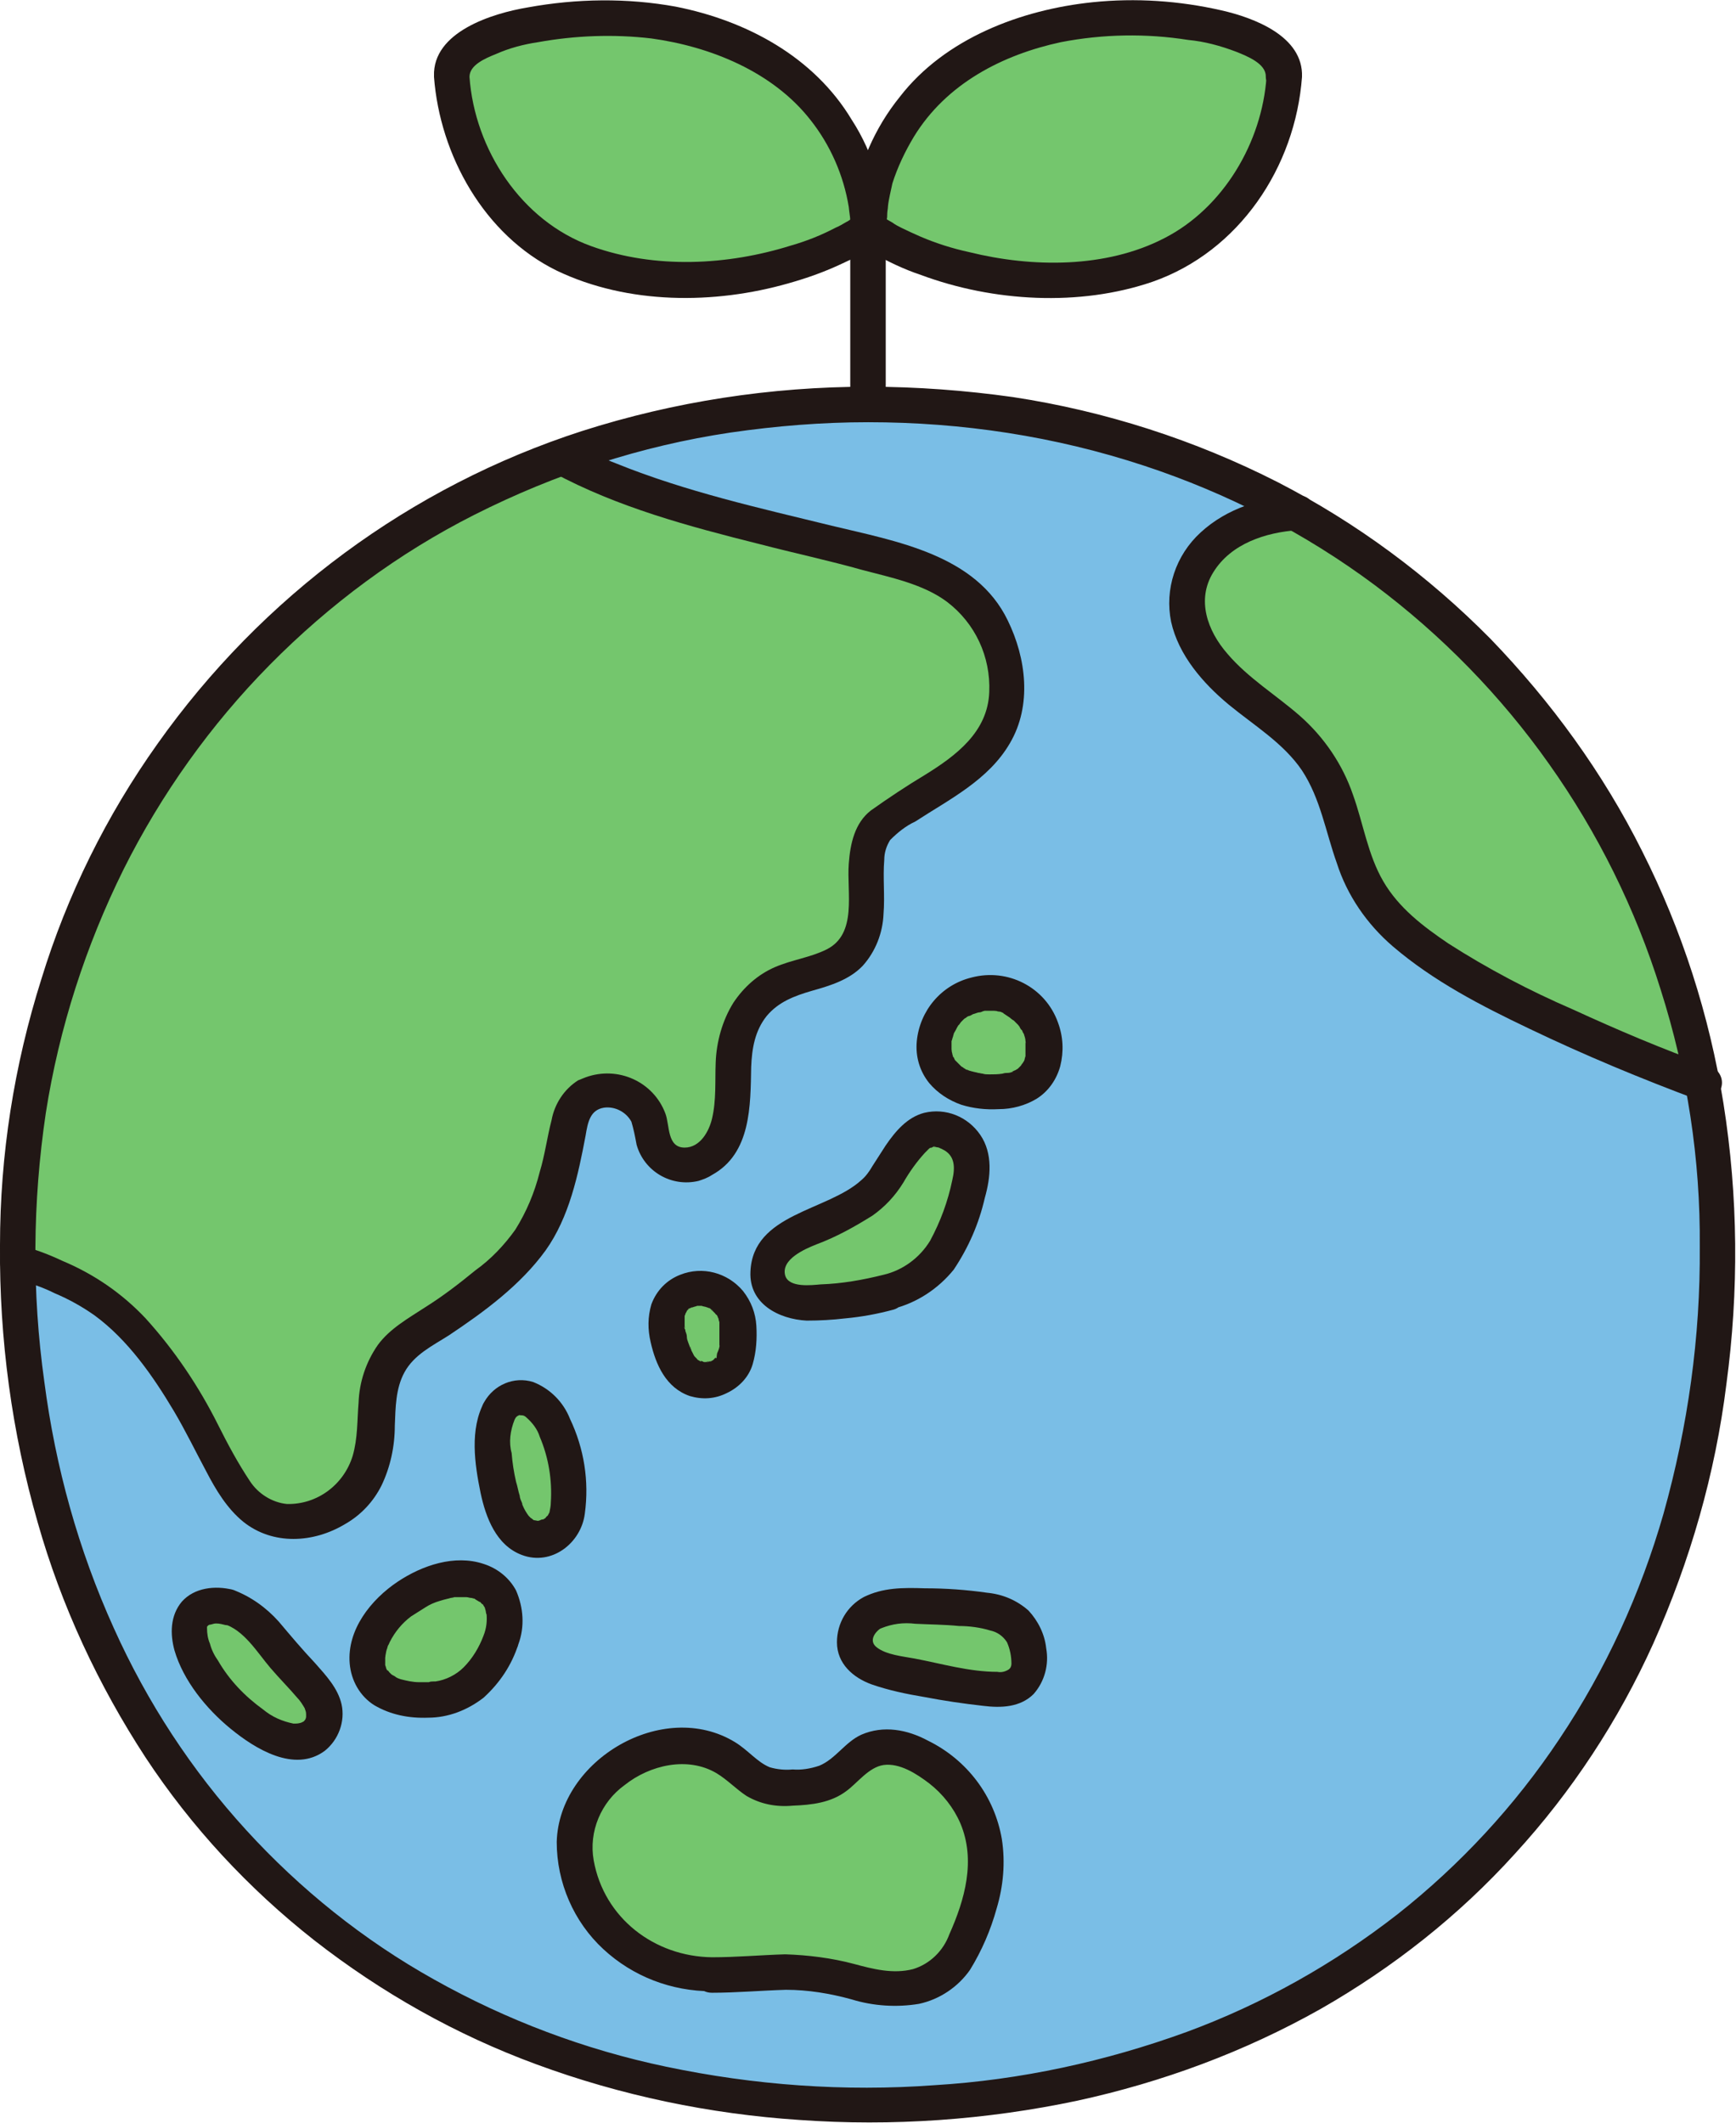<?xml version="1.0" encoding="utf-8"?>
<!-- Generator: Adobe Illustrator 24.3.0, SVG Export Plug-In . SVG Version: 6.00 Build 0)  -->
<svg version="1.1" id="レイヤー_1" xmlns="http://www.w3.org/2000/svg" xmlns:xlink="http://www.w3.org/1999/xlink" x="0px"
	 y="0px" width="234.8px" height="287.1px" viewBox="0 0 234.8 287.1" style="enable-background:new 0 0 234.8 287.1;"
	 xml:space="preserve">
<style type="text/css">
	.st0{fill:#211715;}
	.st1{fill:#74C66D;}
	.st2{fill:#7ABEE6;}
</style>
<path class="st0" d="M115,28.2v54.9c0,3.1,4.8,3.1,4.8,0V28.2C119.8,25.1,115,25.1,115,28.2z"/>
<path class="st1" d="M173.7,10.4c0.1-1.6-0.8-3.1-2.2-3.8c-4.5-2.9-8.8-3.5-15.9-4c-8.6-0.7-17.2,1.3-24.7,5.6
	c-6.1,3.6-9,8.3-11.2,12.8c-1.9,3.9-1.9,7.3-2.2,8.9c-0.1,0.6,0.2,1.2,0.6,1.5c10.5,6.8,28.2,8.8,40,3.2
	C166.9,30.4,173,20.4,173.7,10.4z"/>
<path class="st1" d="M61.1,10.4c-0.1-1.6,0.8-3.1,2.2-3.8c4.5-2.9,8.8-3.5,15.9-4c8.6-0.7,17.2,1.3,24.7,5.6
	c6.1,3.6,9,8.3,11.2,12.8c1.9,3.9,1.9,7.3,2.2,8.9c0.1,0.6-0.2,1.2-0.6,1.5c-10.5,6.8-28.2,8.8-40,3.2
	C67.9,30.4,61.8,20.4,61.1,10.4z"/>
<path class="st0" d="M176.1,10.4c0.2-5.5-6.5-8-10.9-9c-5.7-1.3-11.6-1.7-17.4-1.1c-9.7,1-20,4.9-26.1,12.8
	c-3.4,4.2-5.6,9.3-6.4,14.6c-0.1,0.4-0.1,0.9-0.2,1.3c0.1-0.5,0,0,0,0.1c-0.1,0.3-0.1,0.7-0.1,1.1c0.1,1.8,1.3,2.9,2.7,3.8
	c2.2,1.3,4.5,2.4,6.9,3.2c9.7,3.6,21.4,4.3,31.3,0.9C167.6,34,175.2,22.6,176.1,10.4c0-1.3-1.1-2.4-2.4-2.4c-1.3,0-2.4,1.1-2.4,2.4
	c-0.6,8.8-5.8,17.7-13.8,21.8c-7.9,4.1-17.9,4-26.4,1.9c-2.3-0.5-4.5-1.2-6.6-2.1c-0.9-0.4-1.8-0.8-2.6-1.2
	c-0.4-0.2-0.8-0.4-1.2-0.7c-0.2-0.1-0.5-0.3-0.7-0.4c-0.1-0.1-0.3-0.2-0.4-0.3c0.2,0.2,0.2,0.4,0.2,0.6c0.2,0.2,0,0.2,0.1-0.2
	c0.1-0.3,0.1-0.6,0.1-0.9c0-0.3,0.1-0.7,0.1-1c0.1-1,0.4-2.1,0.6-3.1c0.7-2.2,1.7-4.3,2.9-6.3c4.4-7.2,12-11.1,19.9-12.8
	c5.7-1.1,11.5-1.2,17.2-0.3c2.2,0.2,4.4,0.8,6.5,1.6c1.5,0.6,4,1.6,4,3.3C171.2,13.5,176,13.4,176.1,10.4z"/>
<path class="st0" d="M63.5,10.4c0-1.6,2.1-2.5,3.6-3.1c1.8-0.8,3.7-1.3,5.7-1.6c5-0.9,10.2-1.1,15.3-0.5c8,1.1,16.4,4.5,21.5,11
	c2.7,3.4,4.5,7.5,5.2,11.8c0,0.2,0.3,2.3,0.3,2.3v-0.4c0.3-0.4,0.3-0.5,0.1-0.3c-0.1,0-0.6,0.4-0.7,0.4c-0.5,0.3-1,0.6-1.5,0.8
	c-1.9,1-3.9,1.8-6,2.4c-8.6,2.7-18.4,3.2-27,0.1C70.5,29.9,64.2,20.2,63.5,10.4c0-1.3-1.1-2.4-2.4-2.4c-1.3,0-2.4,1.1-2.4,2.4
	c0.8,10.6,6.8,21.4,16.6,26.2c9.6,4.6,21.3,4.6,31.4,1.7c2.5-0.7,5-1.6,7.3-2.7c2.3-1.1,5.7-2.4,5.7-5.4c0-0.3,0-0.7-0.1-1
	c0-0.1-0.1-0.7,0-0.2c-0.1-0.4-0.1-0.9-0.2-1.3c-0.2-1.4-0.4-2.7-0.8-4.1c-0.8-2.6-1.9-5.1-3.4-7.4C110.1,7.7,101,2.8,91.4,0.9
	C84.8-0.3,78-0.2,71.4,1c-4.8,0.8-12.9,3.3-12.7,9.3C58.8,13.4,63.6,13.5,63.5,10.4z"/>
<path class="st2" d="M117.4,54.7c-68,0-115,52.5-115,113.9c0,68.7,48,116.1,115,116.1s115-47.3,115-116.1
	C232.4,107.2,185.4,54.7,117.4,54.7z"/>
<path class="st1" d="M134.2,99.9c0.1-0.1,0.1-0.2,0.2-0.2c2.7-4.3,2.1-9.6,0.1-14.1c-1.8-3.9-5.1-7-9.2-8.4
	c-12.1-4.5-34.9-7.5-49.3-15.4c-45,16.3-73.7,58.9-73.7,106.9c0,0.7,0,1.3,0,2c4.2,1.2,8.2,3,11.8,5.4c3.8,3.1,7,6.7,9.6,10.8
	c2.8,4.2,4.8,8.7,7.3,13c0.9,1.8,2.2,3.3,3.8,4.5c4.8,3.4,11.8,0.5,14.5-4.2c2.9-5,0.5-11.4,3.7-16.3c1.3-2,3.5-3.3,5.5-4.6
	c2.1-1.3,4-2.8,6-4.2c3.4-2.6,7-5.8,8.9-9.8c1.3-3,2.3-6.1,3-9.3c0.6-2.4,0.7-6.5,3.2-7.8c2.9-1.5,6.5-0.4,8,2.5
	c0.3,0.7,0.6,1.4,0.6,2.1c0,1.5,0.7,2.9,1.8,3.9c1.7,1.2,4,1.2,5.7-0.1c2.8-2.1,3.4-5.5,3.5-8.8c0.1-2.7-0.1-5.4,0.7-8
	c0.9-3,3-5.4,5.8-6.7c3.1-1.5,7-1.6,9.4-4c3.6-3.7,1.3-9.7,2.6-14.7c0.3-1.1,0.9-2,1.7-2.8c1.7-1.3,3.5-2.5,5.3-3.6
	C128.1,105.6,131.9,103.4,134.2,99.9z"/>
<path class="st1" d="M167,71.7c0.7-0.4,1.4-0.7,2.1-1c2.1-0.7,4.2-1.2,6.4-1.3c28.9,16.3,48.7,44.5,54.9,77.1
	c-9.1-3.2-27.8-11.4-34.2-15.7c-4.1-2.8-8.4-5.7-11-10c-3.2-5.4-3.4-12.2-6.8-17.5c-2.7-4.2-7.1-6.9-10.9-10.1s-7.3-7.6-6.9-12.6
	C160.8,76.8,163.5,73.6,167,71.7z"/>
<path class="st0" d="M175.5,67c-4.8,0.3-9.5,1.7-13.1,5c-3.4,3.1-4.9,7.7-4,12.1c1,4.5,4.3,8.3,7.8,11.2c3.4,2.8,7.4,5.2,9.9,8.9
	c2.5,3.8,3.2,8.3,4.7,12.5c1.4,4.4,4.1,8.3,7.6,11.3c5.5,4.7,11.9,8,18.4,11.1c7.5,3.6,15.2,6.8,23,9.7c1.3,0.4,2.6-0.4,3-1.7
	c0.4-1.3-0.4-2.6-1.7-3l0,0c-6.2-2.2-12.3-4.8-18.4-7.6c-5.8-2.5-11.5-5.5-16.8-8.9c-3.4-2.3-6.7-4.8-8.8-8.4
	c-2.1-3.6-2.7-7.8-4.1-11.7c-1.4-4.1-3.9-7.8-7.2-10.7c-3.2-2.8-7-5.1-9.8-8.4c-2.7-3.1-4.2-7.3-1.9-11c2.4-3.9,7.1-5.4,11.4-5.7
	C178.6,71.7,178.6,66.9,175.5,67L175.5,67z"/>
<path class="st1" d="M30.8,217.3c-0.9-0.2-1.7-0.3-2.6-0.1c-0.6,0.1-1.2,0.4-1.7,0.8c-0.8,0.9-1.2,2.1-0.9,3.3
	c0.4,2,1.2,3.9,2.4,5.5c1.4,2.1,3.1,3.9,5.1,5.5c1.9,1.5,4.4,3.2,6.9,3.2c2,0.2,3.7-1.2,3.9-3.2c0.1-0.5,0-1-0.2-1.5
	c-0.4-1.2-1-2.3-1.9-3.2c-0.9-1.1-1.9-2.1-2.8-3.1c-1.8-1.9-3.3-4.2-5.4-5.9C32.7,218.1,31.8,217.6,30.8,217.3z"/>
<path class="st1" d="M118,218.1c-1,0.5-1.8,1.4-2.2,2.5c-0.3,0.8-0.3,1.8,0,2.6c0.4,0.8,1,1.5,1.9,1.9c1.9,1,4.2,1.2,6.3,1.7
	c3.3,0.8,6.7,1.3,10.1,1.6c1.3,0.2,2.7-0.1,3.9-0.8c2-1.6,1.4-4.9,0.3-6.9c-1.3-2.5-4.3-2.9-6.8-3.2c-2.4-0.3-4.8-0.2-7.2-0.4
	C122,216.9,119.9,217.2,118,218.1z"/>
<path class="st1" d="M120.1,174.7c-2.6,0.7-5.3,1.1-7.9,1.3c-2.4,0.2-5.9,0.6-7.7-1.6c-1-1.5-1-3.5,0.1-4.9c1.4-2.1,3.8-2.9,6.1-3.9
	c2.6-1,5-2.4,7.2-4c3.3-2.7,5.3-11.6,11.3-8c3.3,2,2.3,6,1.3,9c-0.7,2.6-1.8,5.2-3.3,7.5C125.4,172.7,123.1,173.8,120.1,174.7z"/>
<path class="st1" d="M99.5,183.8c0.4-1.4,0.5-3,0.4-4.4c0-2.5-1.8-4.6-4.3-5.1c-1.7-0.3-3.4,0.3-4.6,1.5c-1.1,1.4-1,3.4-0.6,5.1
	s1,3.7,2.4,4.8c1.8,1.5,4.5,1.2,6-0.7C99.1,184.7,99.3,184.3,99.5,183.8z"/>
<path class="st1" d="M96.3,267.1c-9.5-0.1-17.7-6.7-18.5-16.6c-0.6-6.5,4.8-12,10.7-13.7c3-1,6.2-0.7,9,0.6c3.9,2,4.3,4.7,9.3,4.4
	c1.8,0,3.6-0.3,5.3-0.9c2.3-1.2,3.7-3.7,6.3-4.4c1.7-0.4,3.4-0.2,5,0.6c3.3,1.5,6,3.9,7.9,7c1.7,3,2.3,6.4,1.9,9.8
	c-0.4,2.6-1.2,5.2-2.2,7.7c-0.7,2.1-1.9,4-3.5,5.5c-1.9,1.5-4.2,2.2-6.6,2c-3-0.1-5.6-1.1-8.5-1.7C107,266.2,101.7,267.2,96.3,267.1
	z"/>
<path class="st1" d="M67.6,190.8c0.4-0.8,1.2-1.4,2.1-1.7c1.4-0.3,2.8,0.2,3.7,1.3c1.4,1.8,2.4,3.9,2.9,6.1c0.7,2.7,0.9,5.4,0.5,8.2
	c-0.4,2.3-2.5,3.8-4.7,3.4c-0.4-0.1-0.8-0.2-1.2-0.4c-2.5-1.4-3.3-5.8-3.8-8.4c-0.4-2.3-0.4-4.6,0-6.9
	C67.1,191.9,67.3,191.3,67.6,190.8z"/>
<path class="st1" d="M67.8,221.8c0.3-1,0.5-2.1,0.5-3.1c-0.2-4.9-5.1-6-9.1-4.7c-3.6,1.2-7.1,3.6-8.7,7.1c-1.3,2.9-1.1,6.2,2.1,7.8
	c2.2,0.9,4.7,1.2,7,0.8c2.1-0.3,4.1-1.4,5.4-3.1C66.2,225.1,67.2,223.5,67.8,221.8z"/>
<path class="st1" d="M132.1,134.5c-1.4,0.3-2.6,1-3.6,2c-2,2-2.6,5.1-1.5,7.7c1.9,3.2,5.7,3.8,9.5,3.3c2.5-0.2,4.6-2.2,4.8-4.7
	c0.3-1.9-0.2-3.8-1.3-5.3c-0.9-1.2-2-2.1-3.4-2.7C135.1,134.2,133.6,134.1,132.1,134.5z"/>
<path class="st0" d="M1.8,172.9c1.9,0.5,3.8,1.1,5.6,2c1.9,0.8,3.7,1.8,5.4,3c4.5,3.3,7.9,8.2,10.7,12.9c1.6,2.7,2.9,5.4,4.4,8.2
	c1.3,2.5,2.8,5,5,6.8c4,3.2,9.5,2.9,13.8,0.3c2.1-1.2,3.8-3,4.9-5.2c1.2-2.5,1.8-5.3,1.8-8.1c0.1-2.4,0.1-5,1.3-7.2
	c1.3-2.4,3.8-3.6,6-5c4.8-3.2,9.7-6.8,13.1-11.5c3.2-4.5,4.4-10.2,5.4-15.5c0.3-1.8,0.6-3.5,2.5-3.8c1.5-0.2,3,0.6,3.7,1.9
	c0.3,1,0.5,2,0.7,3.1c1,3.6,4.7,5.8,8.4,4.9c0.6-0.2,1.2-0.4,1.8-0.8c5.3-2.9,5.2-9.4,5.3-14.6c0.1-2.5,0.5-4.9,2.1-6.9
	c1.6-1.9,3.7-2.7,6.1-3.4c2.5-0.7,5.1-1.5,6.9-3.4c1.7-1.9,2.7-4.4,2.8-7c0.2-2.4-0.1-4.9,0.1-7.3c0-1,0.3-1.9,0.8-2.7
	c1-1,2.1-1.9,3.4-2.5c4.6-3,9.9-5.6,12.8-10.6c3-5.1,2.2-11.5-0.3-16.6c-4.3-8.9-15.1-10.7-23.8-12.8c-9.8-2.4-19.7-4.6-29.1-8.4
	c-2.1-0.8-4.2-1.8-6.2-2.9c-2.7-1.5-5.1,2.7-2.4,4.1c8.7,4.7,18.4,7.3,28,9.7c4.6,1.2,9.3,2.2,13.9,3.5c3.8,1,8.2,1.9,11.4,4.3
	c3.8,2.9,5.9,7.4,5.7,12.2c-0.2,5.4-4.5,8.6-8.7,11.2c-2.5,1.5-4.9,3.1-7.3,4.8c-2.2,1.7-2.8,4.5-3,7.2c-0.3,3.9,1.2,9.5-3,11.6
	c-2.2,1.1-4.7,1.4-7,2.4c-2.3,1-4.2,2.7-5.6,4.8c-1.5,2.4-2.3,5.3-2.4,8.1c-0.1,2.5,0.1,5.1-0.5,7.6c-0.4,1.7-1.6,3.9-3.7,3.9
	c-2.4,0-2-3-2.6-4.6c-1.6-4.3-6.4-6.5-10.8-4.9c-0.3,0.1-0.7,0.3-1,0.4c-1.9,1.2-3.2,3.2-3.6,5.4c-0.6,2.3-0.9,4.7-1.6,7
	c-0.7,2.8-1.8,5.4-3.3,7.8c-1.5,2.1-3.3,4-5.4,5.5c-2.2,1.8-4.4,3.5-6.8,5c-2.3,1.5-4.8,2.9-6.4,5.1c-1.6,2.3-2.5,5-2.6,7.8
	c-0.2,2.4-0.1,4.8-0.8,7.2c-1.2,3.9-4.8,6.6-8.9,6.5c-2-0.2-3.9-1.4-5-3.1c-1.6-2.4-3-5-4.3-7.6c-2.6-5.2-5.9-10.1-9.8-14.4
	c-3.2-3.4-7-6-11.3-7.8c-1.9-0.9-3.8-1.6-5.8-2.1C0,167.6-1.2,172.3,1.8,172.9L1.8,172.9z"/>
<path class="st0" d="M31.5,215c-2.4-0.6-5.2-0.3-6.9,1.6c-1.6,1.9-1.6,4.4-1,6.6c1.2,4.1,4.3,7.9,7.6,10.6s8.6,6,12.7,3
	c1.9-1.5,2.8-4,2.3-6.3c-0.5-2.2-2.1-3.9-3.6-5.6c-1.7-1.8-3.3-3.7-4.9-5.6C36,217.4,33.9,215.9,31.5,215c-3-0.9-4.2,3.7-1.3,4.6
	c2.8,0.8,4.6,3.9,6.4,6c1.2,1.4,2.5,2.7,3.6,4c0.4,0.4,0.7,0.9,1,1.4c0.1,0.3,0.2,0.5,0.2,0.8c0-0.2,0,0.5,0,0.4
	c0,0.1-0.1,0.3-0.1,0.4c0.1-0.3-0.1,0.1-0.1,0.1c0.1-0.2-0.1,0.1-0.1,0.1c0,0,0.5-0.3-0.2,0.1c-0.4,0.2-0.8,0.2-1.2,0.2
	c-1.5-0.3-2.9-0.9-4.1-1.9c-2.5-1.8-4.6-4-6.1-6.6c-0.5-0.7-0.9-1.5-1.1-2.3c-0.3-0.7-0.4-1.4-0.4-2.1c0,0.3,0-0.1,0-0.1L28,220
	c-0.1,0.1-0.1,0.1,0,0c0.1-0.1,0.1-0.2,0.4-0.3c-0.2,0.1,0.5-0.1,0.5-0.1c0.4-0.1,0.9,0,1.3,0.1c1.3,0.4,2.6-0.4,3-1.7
	C33.5,216.7,32.8,215.4,31.5,215L31.5,215L31.5,215z"/>
<path class="st0" d="M116.8,216c-2.2,1.2-3.6,3.5-3.6,6.1c0,2.9,2.2,4.8,4.7,5.7c2.3,0.8,4.7,1.3,7.1,1.7c2.6,0.5,5.3,0.9,8,1.2
	c2.4,0.3,5,0.2,6.8-1.6c1.5-1.7,2.1-4,1.7-6.2c-0.2-1.9-1.1-3.7-2.4-5.1c-1.6-1.4-3.5-2.2-5.6-2.4c-2.8-0.4-5.6-0.6-8.4-0.6
	C122.1,214.7,119.4,214.7,116.8,216c-1.1,0.7-1.5,2.1-0.9,3.3c0.7,1.1,2.1,1.5,3.3,0.9c1.5-0.6,3-0.8,4.6-0.6c2,0.1,3.9,0.1,5.9,0.3
	c1.4,0,2.9,0.2,4.2,0.6c1,0.2,1.8,0.8,2.3,1.6c0.4,0.9,0.6,1.9,0.6,2.9c0,0.3-0.1,0.6-0.4,0.8c-0.5,0.3-1,0.4-1.5,0.3
	c-3.8,0-7.5-1.1-11.2-1.8c-1.6-0.3-3.8-0.5-5.1-1.5c-1.2-0.9-0.2-2.2,0.7-2.7C121.9,218.6,119.5,214.5,116.8,216z"/>
<path class="st0" d="M117.4,52.3c-13.1,0-26.2,2-38.7,6c-23.2,7.5-43.3,22.4-57.4,42.3c-6.9,9.7-12.2,20.4-15.7,31.8
	C1.9,144.1,0,156.2,0,168.4c-0.1,12.7,1.6,25.3,5.1,37.5c3.2,11.3,8.2,22,14.6,31.8c6.2,9.4,13.9,17.7,22.8,24.7
	c9.1,7.1,19.2,12.8,30.1,16.8c11.4,4.2,23.4,6.7,35.5,7.5c12.6,0.9,25.3,0,37.6-2.6c11.5-2.5,22.6-6.6,32.9-12.4
	c9.8-5.6,18.7-12.6,26.3-21c7.7-8.4,14-18,18.7-28.4c5-11.2,8.4-23,9.9-35.1c1.7-12.6,1.6-25.4-0.4-38c-1.9-11.9-5.6-23.4-11-34.1
	c-5.3-10.6-12.3-20.2-20.5-28.7c-8.4-8.5-18.1-15.7-28.8-21.2c-11.2-5.7-23.3-9.6-35.8-11.5C130.6,52.8,124,52.3,117.4,52.3
	c-3.1,0-3.1,4.8,0,4.8c12.7,0,25.3,1.9,37.4,5.9c11.2,3.7,21.7,9.1,31.1,16.1c9.1,6.8,17.1,15,23.6,24.2
	c6.6,9.3,11.7,19.6,15.1,30.5c3.6,11.3,5.4,23,5.3,34.8c0.1,12.2-1.6,24.3-4.9,36.1c-3.1,10.8-7.8,21.1-14.1,30.5
	c-6,9-13.4,17-21.9,23.7c-8.6,6.7-18.2,12.1-28.5,15.9c-11,4-22.5,6.5-34.1,7.2c-12.2,0.9-24.4,0-36.3-2.5
	c-11-2.3-21.6-6.3-31.4-11.8c-9.5-5.3-18.1-12.2-25.4-20.2c-7.4-8.1-13.4-17.3-17.9-27.3c-4.8-10.6-7.9-21.8-9.4-33.3
	c-1.7-12.1-1.6-24.3,0.2-36.4c1.8-11.5,5.4-22.6,10.5-32.9c5.1-10.2,11.8-19.6,19.8-27.7c8.1-8.2,17.4-15.1,27.7-20.3
	c10.9-5.5,22.5-9.3,34.6-11.1c6.2-0.9,12.4-1.4,18.6-1.4C120.5,57.1,120.5,52.3,117.4,52.3z"/>
<path class="st0" d="M119.5,172.4c-2.8,0.7-5.6,1.2-8.5,1.3c-1.2,0.1-4.3,0.5-4.8-1.2c-0.6-2.2,2.7-3.6,4.2-4.2
	c2.7-1,5.2-2.4,7.6-3.9c1.7-1.2,3.1-2.7,4.2-4.5c0.8-1.4,1.8-2.8,2.9-4c0.1-0.1,0.2-0.2,0.3-0.3c0.6-0.5-0.4,0.3,0.2-0.2
	c0.1-0.1,0.2-0.2,0.4-0.2c-0.5,0.2,0.1,0,0.2-0.1s0.5-0.1,0,0c0,0,0.7,0,0.4,0s0.4,0.1,0.4,0.1c-0.1,0,0.7,0.3,0.4,0.2
	c1.8,0.8,1.8,2.5,1.4,4.2c-0.6,2.9-1.6,5.6-3,8.2C124.4,170.1,122.1,171.8,119.5,172.4c-2.9,0.9-1.7,5.6,1.3,4.6
	c3.2-0.8,6.1-2.7,8.2-5.3c2-3,3.4-6.2,4.2-9.7c0.8-2.8,1.1-6-0.6-8.5c-1.7-2.5-4.7-3.7-7.6-3c-2.3,0.6-3.9,2.5-5.2,4.4
	c-0.6,0.9-1.2,1.9-1.8,2.8c-0.4,0.7-0.9,1.4-1.5,1.9c-4.6,4.2-14.7,4.5-15,12.4c-0.2,4.3,3.8,6.4,7.6,6.6c1.8,0,3.5-0.1,5.2-0.3
	c2.2-0.2,4.4-0.6,6.6-1.2C123.7,176.2,122.5,171.5,119.5,172.4z"/>
<path class="st0" d="M101.8,184.5c0.5-1.7,0.6-3.5,0.5-5.2c-0.1-1.7-0.7-3.3-1.8-4.7c-2.1-2.5-5.5-3.4-8.5-2.2
	c-1.8,0.7-3.2,2.1-3.9,4c-0.5,1.7-0.5,3.4-0.1,5.1c0.7,3.1,2.1,6.2,5.3,7.3c1.7,0.5,3.4,0.4,5-0.4
	C100,187.6,101.3,186.2,101.8,184.5c0.3-1.3-0.4-2.6-1.7-2.9c-1.3-0.3-2.6,0.4-3,1.7c-0.2,0.5,0.3-0.5,0,0c0,0.1-0.1,0.2-0.1,0.2
	c-0.1,0.1-0.1,0.2-0.2,0.2c0-0.2,0.3-0.4,0-0.1c-0.1,0.1-0.3,0.2-0.4,0.4c0.2-0.3,0.4-0.3,0.1-0.1c-0.1,0.1-0.2,0.1-0.3,0.2
	c-0.2,0.1-0.3,0,0.2-0.1c-0.1,0-0.2,0.1-0.3,0.1c-0.2,0-0.4,0.1-0.6,0.1c0.5-0.2,0.5,0,0.2,0c-0.1,0-0.2,0-0.3,0c-0.1,0-0.2,0-0.3,0
	c-0.5,0,0.5,0.1,0.1,0c-0.2-0.1-0.4-0.2-0.7-0.2c0.4,0,0.4,0.2,0.2,0.1c-0.1-0.1-0.2-0.1-0.3-0.2c-0.2-0.1-0.3-0.3,0.1,0.1
	c-0.1-0.1-0.2-0.1-0.2-0.2c-0.1-0.1-0.2-0.2-0.3-0.3c-0.4-0.5,0.2,0.3-0.1-0.1c-0.1-0.2-0.2-0.4-0.3-0.6c-0.1-0.1-0.1-0.3-0.2-0.5
	c-0.1-0.3,0.1-0.1,0,0.1c-0.1-0.3-0.2-0.5-0.3-0.8c-0.1-0.3-0.2-0.5-0.2-0.8s-0.1-0.5-0.2-0.8c0-0.1,0-0.2-0.1-0.3
	c0,0-0.1-0.6,0-0.2s0-0.2,0-0.2c0-0.1,0-0.2,0-0.4c0-0.1,0-0.3,0-0.4c0-0.1,0-0.7,0-0.3s0-0.1,0-0.2c0-0.1,0.1-0.2,0.1-0.3
	c0-0.1,0.3-0.5,0.1-0.2c-0.2,0.3,0.1-0.1,0.1-0.2c0.2-0.5-0.1,0.1-0.1,0.1c0-0.1,0.2-0.2,0.3-0.3c0.2-0.2,0.3-0.1-0.1,0
	c0.1-0.1,0.3-0.2,0.4-0.2c0.1-0.1,0.2-0.1,0.3-0.1l-0.3,0.1c0.1,0,0.2-0.1,0.3-0.1c0.2-0.1,0.4-0.1,0.6-0.2c0.5-0.1-0.6,0,0,0
	c0.1,0,0.2,0,0.3,0s0.2,0,0.3,0s0.2,0,0.3,0c-0.4-0.1-0.5-0.1-0.3,0c0.2,0.1,0.5,0.1,0.7,0.2l0.1,0.1c0.2,0.1,0.2,0.1,0,0l-0.1-0.1
	c0.1,0,0.2,0.1,0.3,0.1s0.2,0.1,0.3,0.2c0,0,0.5,0.3,0.1,0.1s0.1,0.1,0.1,0.1c0.1,0.1,0.2,0.2,0.3,0.3c0.1,0.1,0.1,0.2,0.2,0.2
	c-0.2-0.3-0.3-0.3-0.1-0.1l0.1,0.1c0.1,0.1,0.2,0.3,0.2,0.4l0.1,0.1c0.1,0.2,0.1,0.2-0.1-0.2c0.1,0.2,0.1,0.5,0.2,0.7l0,0.2
	c0,0.2,0,0.2,0,0s0-0.2,0,0c0,0.1,0,0.2,0,0.3c0,0.7,0,1.4,0,2c0,0.2,0,0.3,0,0.5c0,0.1,0,0.2,0,0.3c0,0.2,0,0.1,0-0.2
	c0.1,0.2-0.2,0.9-0.3,1.1c-0.3,1.3,0.4,2.6,1.7,3C100.1,186.5,101.4,185.7,101.8,184.5z"/>
<path class="st0" d="M96.3,264.7c-7.8-0.1-14.6-5.3-16-13.1c-0.7-3.9,1-7.9,4.2-10.2c3.4-2.7,8.5-3.9,12.4-1.6
	c1.5,0.9,2.7,2.2,4.1,3.1c1.9,1.1,4,1.5,6.2,1.3c2.6-0.1,5.2-0.4,7.3-2c1.5-1.1,3-3.2,5-3.5c2.2-0.3,4.5,1.2,6.2,2.5
	c1.8,1.4,3.3,3.3,4.2,5.4c2.1,5,0.6,10.3-1.5,15c-0.8,2.2-2.6,4-4.9,4.7c-2.7,0.7-5.4,0-8-0.7c-3-0.8-6.2-1.2-9.3-1.3
	C102.9,264.4,99.6,264.7,96.3,264.7c-3.1,0-3.1,4.8,0,4.8c3.3,0,6.6-0.3,10-0.4c3,0,6,0.5,8.9,1.3c2.9,0.9,6.1,1.1,9.1,0.6
	c2.8-0.6,5.3-2.3,6.9-4.6c1.6-2.6,2.8-5.4,3.6-8.3c0.9-3,1.2-6.2,0.7-9.4c-1-5.8-4.7-10.7-10-13.3c-2.8-1.5-6-2.1-9-0.8
	c-2.2,1-3.5,3.3-5.7,4.2c-1.2,0.4-2.4,0.6-3.6,0.5c-1,0.1-2.1,0-3.1-0.3c-1.7-0.7-2.9-2.3-4.7-3.4c-9.7-5.9-23.8,2.4-24.1,13.5
	c0,5.5,2.3,10.8,6.3,14.5c4,3.7,9.2,5.7,14.7,5.7C99.4,269.6,99.4,264.8,96.3,264.7z"/>
<path class="st0" d="M69.6,192c0.1-0.2,0.2-0.4,0.4-0.5c0.3-0.2-0.2,0.1,0.2-0.1s0,0,0.1,0l0.2,0c0.3,0,0.5,0.1,0.7,0.3
	c0.8,0.7,1.5,1.6,1.8,2.6c1.2,2.8,1.7,5.9,1.5,8.9c0,0.5-0.1,0.9-0.2,1.4c0-0.1-0.2,0.4-0.3,0.5c0.3-0.4-0.5,0.4-0.1,0.1
	c-0.1,0.1-0.6,0.4-0.5,0.3s-0.4,0.1-0.6,0.2c0.5-0.1-0.4,0-0.2,0c0.3,0-0.2-0.1-0.3-0.1c-0.4-0.1,0.2,0.1-0.1,0
	c-0.1-0.1-0.6-0.5-0.3-0.2c-0.1-0.1-0.2-0.2-0.3-0.3c0,0-0.3-0.3-0.1-0.1c-0.3-0.4-0.6-0.9-0.8-1.4c-0.2-0.4-0.1-0.2,0-0.1
	c-0.1-0.2-0.1-0.3-0.2-0.5c-0.1-0.2-0.2-0.5-0.2-0.7c-0.2-0.6-0.3-1.3-0.5-1.9c-0.3-1.3-0.5-2.6-0.6-3.9
	C68.8,195.1,69,193.5,69.6,192c1.5-2.7-2.6-5.1-4.1-2.4c-2,3.7-1.3,8.4-0.5,12.3c0.7,3.3,2.1,7.1,5.6,8.4c4,1.5,8-1.6,8.5-5.6
	c0.6-4.4-0.1-8.8-2-12.8c-0.9-2.3-2.7-4.1-5-5c-2.6-0.8-5.3,0.4-6.6,2.7C63.8,192.2,68,194.6,69.6,192z"/>
<path class="st0" d="M70.1,222.4c0.9-2.4,0.7-5-0.3-7.3c-0.9-1.7-2.5-3-4.4-3.6c-3.9-1.3-8.3,0.2-11.6,2.4
	c-3.6,2.4-6.9,6.5-6.5,11.1c0.2,2.3,1.4,4.4,3.3,5.6c2.2,1.3,4.7,1.8,7.3,1.7c2.7,0,5.3-1,7.5-2.7C67.6,227.6,69.2,225.2,70.1,222.4
	c0.4-1.3-0.4-2.6-1.7-2.9c-1.3-0.4-2.6,0.4-3,1.7c-0.6,1.6-1.5,3.1-2.7,4.3c-1,1-2.4,1.7-3.8,1.9c0.3,0-0.2,0-0.2,0
	c-0.2,0-0.5,0-0.7,0.1c-0.4,0-0.9,0-1.3,0c-0.9,0-1.7-0.2-2.5-0.4c-0.3-0.1-0.6-0.2-0.8-0.4c-0.2-0.1-0.4-0.2-0.5-0.3
	c0.1,0.1,0.2,0.2-0.1-0.1c-0.1-0.1-0.2-0.2-0.3-0.3c0.3,0.3,0-0.1-0.1-0.1s-0.2-0.5-0.1-0.1c-0.1-0.2-0.1-0.4-0.2-0.6
	c0-0.1-0.1-0.5,0,0c0-0.1,0-0.3,0-0.4c0-0.2,0-0.4,0-0.6c0-0.1,0.1-0.6,0-0.2c0.1-0.3,0.1-0.6,0.2-0.9c0.1-0.2,0.1-0.4,0.2-0.6
	c0.1-0.2,0.1-0.2,0,0c0.1-0.1,0.1-0.2,0.2-0.4c0.7-1.4,1.7-2.6,2.9-3.5c0.6-0.4,1.3-0.8,1.9-1.2c0.6-0.4,1.3-0.7,2-0.9
	c0.3-0.1,0.7-0.2,1.1-0.3c0.1,0,0.3-0.1,0.4-0.1c0,0,0.7-0.1,0.3-0.1s0.3,0,0.3,0c0.1,0,0.3,0,0.4,0c0.3,0,0.7,0,1,0
	c0.6,0-0.3-0.1,0.1,0c0.2,0,0.4,0.1,0.6,0.1c0.2,0,0.3,0.1,0.5,0.1c0.5,0.1-0.3-0.2,0.1,0.1c0.2,0.1,0.9,0.6,0.5,0.2
	c0.1,0.1,0.7,0.8,0.4,0.3c0.1,0.2,0.2,0.3,0.3,0.5c0.3,0.4-0.1-0.3,0.1,0.2c0,0.1,0.1,0.3,0.1,0.4c0,0,0.1,0.7,0.1,0.3
	c0.1,1,0,2-0.4,3c-0.4,1.3,0.4,2.6,1.7,3C68.5,224.5,69.8,223.7,70.1,222.4L70.1,222.4z"/>
<path class="st0" d="M131.4,132.2c-4.1,1-7,4.5-7.4,8.6c-0.2,2.1,0.4,4.1,1.7,5.7c1.1,1.3,2.6,2.3,4.3,2.9c1.6,0.5,3.3,0.7,5.1,0.6
	c1.8,0,3.6-0.5,5.1-1.4c1.6-1,2.7-2.6,3.2-4.4c0.5-2,0.4-4-0.3-5.9C141.4,133.5,136.3,130.9,131.4,132.2c-1.3,0.4-2,1.7-1.7,2.9
	c0.4,1.3,1.7,2,3,1.7c-0.1,0,0.7-0.1,0.4-0.1c-0.3,0,0.3,0,0.3,0c0.4,0,0.8,0,1.1,0c0.1,0,0.5,0.1,0.1,0c0.2,0,0.3,0.1,0.5,0.1
	c0.2,0,0.4,0.1,0.6,0.2c0.3,0.1-0.2-0.1,0.1,0.1c0.3,0.2,0.6,0.4,0.9,0.6c-0.4-0.3,0.3,0.3,0.4,0.3c0.2,0.2,0.4,0.4,0.6,0.6
	c0,0,0.4,0.5,0.2,0.3c-0.1-0.2,0.2,0.4,0.3,0.4c0.1,0.1,0.1,0.3,0.2,0.4c0.2,0.4-0.1-0.5,0.1,0.2c0.1,0.3,0.2,0.6,0.2,0.9
	c0.1,0.5,0,0.2,0,0.1c0,0.2,0,0.4,0,0.6c0,0.4,0,0.8,0,1.2c0,0.4,0.1-0.5,0,0.1c0,0.1-0.1,0.3-0.1,0.4s-0.1,0.2-0.1,0.4
	c0.1-0.4,0.1-0.2,0-0.1c-0.1,0.1-0.1,0.2-0.2,0.3c0,0-0.4,0.5-0.1,0.2s-0.2,0.2-0.2,0.2c-0.1,0.1-0.2,0.2-0.3,0.3
	c-0.2,0.2,0.5-0.3,0,0c-0.1,0.1-0.2,0.1-0.3,0.2c-0.2,0.1-0.8,0.3-0.3,0.2c-0.3,0.1-0.5,0.2-0.8,0.2c-0.1,0-0.6,0.1,0,0
	c-0.2,0-0.4,0-0.7,0.1c-0.6,0.1-1.2,0.1-1.8,0.1c-0.3,0-0.6,0-0.9-0.1c-0.1,0-0.5-0.1,0,0c-0.2,0-0.4-0.1-0.6-0.1
	c-0.3-0.1-0.5-0.1-0.8-0.2c-0.1,0-0.3-0.1-0.4-0.1c0,0-0.6-0.3-0.3-0.1s-0.2-0.1-0.2-0.1c-0.1-0.1-0.2-0.1-0.3-0.2s-0.2-0.1-0.3-0.2
	c-0.5-0.3,0.3,0.3-0.1-0.1c-0.2-0.2-0.4-0.4-0.6-0.6c-0.4-0.4,0.1,0.2-0.1-0.1c-0.1-0.1-0.1-0.2-0.2-0.4c-0.2-0.2,0.1,0.4-0.1-0.1
	c0-0.1-0.1-0.3-0.1-0.4s-0.1-0.3-0.1-0.4c0.1,0.5,0-0.1,0-0.2c0-0.4,0-0.7,0-1.1c0,0.5,0,0.1,0,0c0.1-0.2,0.1-0.4,0.2-0.6
	c0-0.1,0.1-0.3,0.1-0.4c0.2-0.5-0.1,0.2,0.1-0.2c0.2-0.3,0.3-0.6,0.5-0.9c0.3-0.5-0.2,0.2,0.1-0.1c0.1-0.1,0.2-0.3,0.3-0.4
	c0.1-0.1,0.3-0.3,0.4-0.4c0.1-0.1,0.1-0.1,0,0c0.1-0.1,0.2-0.1,0.3-0.2c0.1-0.1,0.3-0.2,0.4-0.2c0.1,0,0.6-0.3,0.4-0.2
	c-0.2,0.1,0.2-0.1,0.3-0.1c0.3-0.1,0.5-0.2,0.8-0.2c1.3-0.4,2-1.7,1.7-3C134,132.6,132.7,131.8,131.4,132.2z"/>
</svg>

